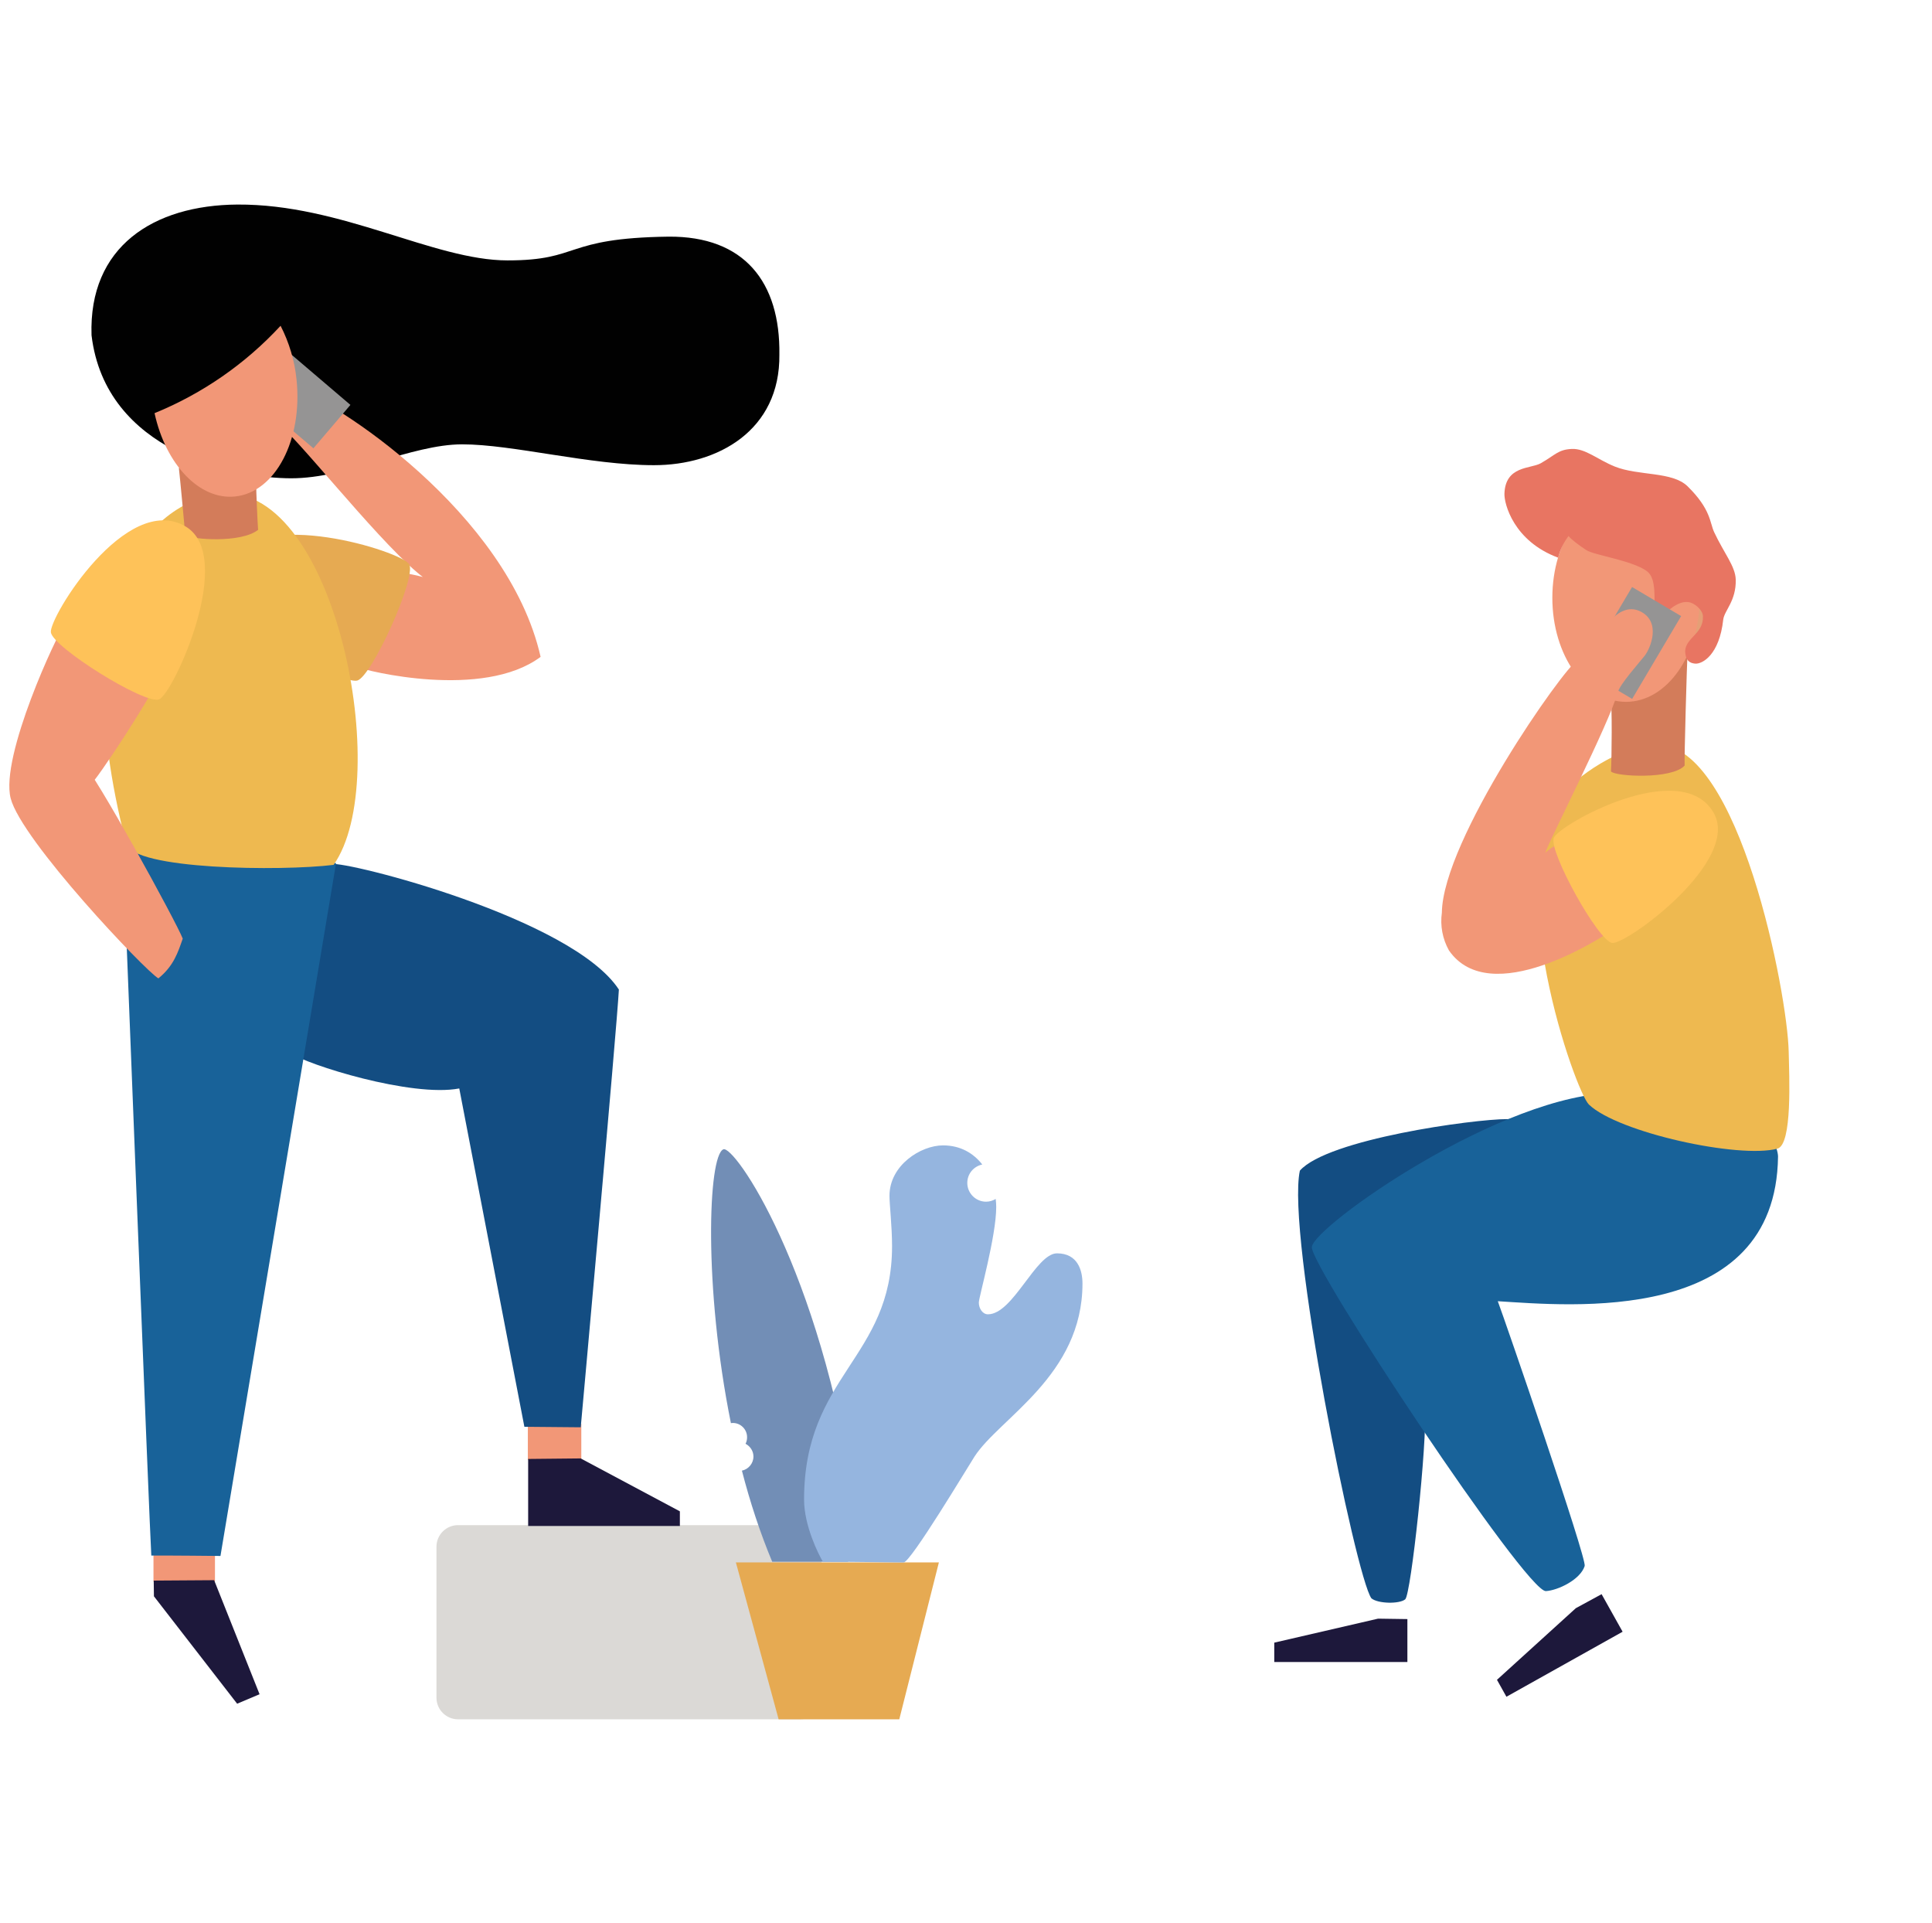 <?xml version="1.0" encoding="utf-8"?>
<!-- Generator: Adobe Illustrator 17.0.0, SVG Export Plug-In . SVG Version: 6.00 Build 0)  -->
<!DOCTYPE svg PUBLIC "-//W3C//DTD SVG 1.1//EN" "http://www.w3.org/Graphics/SVG/1.1/DTD/svg11.dtd">
<svg version="1.1" id="Layer_1" xmlns="http://www.w3.org/2000/svg" xmlns:xlink="http://www.w3.org/1999/xlink" x="0px" y="0px"
	 width="425px" height="423px" viewBox="0 0 425 423" enable-background="new 0 0 425 423" xml:space="preserve">
<g>
	<defs>
		<rect id="SVGID_1_" y="44.842" width="425" height="333.316"/>
	</defs>
	<clipPath id="SVGID_2_">
		<use xlink:href="#SVGID_1_"  overflow="visible"/>
	</clipPath>
	<path clip-path="url(#SVGID_2_)" fill="#134D82" d="M350.717,252.206c0-3.332-11.857-6.062-19.194-6.062
		c-7.336,0-39.444,4.399-45.577,11.333c-3.02,13.926,12.288,89.419,15.738,94.073c1.43,1.198,6.155,1.28,7.431,0.221
		c1.275-1.057,4.879-34.517,4.35-42.17c-0.529-7.651,6.005-35.494,6.005-35.494S350.717,255.521,350.717,252.206"/>
	<path clip-path="url(#SVGID_2_)" fill="#186299" d="M376.483,236.685c6.137,0,14.647,13.738,14.647,17.713
		c-0.482,37.261-45.91,32.757-61.649,31.801c1.535,4.043,19.62,56.621,19.116,58.237c-0.959,3.016-5.877,5.362-8.53,5.524
		c-4.343,0.269-51.721-71.207-51.49-75.66c0.23-4.453,42.179-34.122,67.139-33.891C380.676,240.639,370.345,236.685,376.483,236.685
		"/>
	<path clip-path="url(#SVGID_2_)" fill="#EEB950" d="M393.476,231.324c0.106,5.332,0.853,20.443-2.495,21.326
		c-8.449,2.243-35.008-3.528-41.462-9.713c-2.943-2.827-19.62-49.723-5.937-68.042c2.772-3.711,12.796-11.111,21.077-11.09
		C382.638,163.908,393.215,218.507,393.476,231.324"/>
	<path clip-path="url(#SVGID_2_)" fill="#D37C5A" d="M371.215,143.798c-0.106,1.365-0.737,23.258-0.631,24.589
		c-2.803,3.084-15.308,2.419-16.207,1.28c0.178-2.696,0.281-14.959-0.069-16.208"/>
	<g opacity="0.99" clip-path="url(#SVGID_2_)" enable-background="new    ">
		<g>
			<defs>
				<rect id="SVGID_3_" x="366.323" y="132.025" width="8.718" height="8.716"/>
			</defs>
			<clipPath id="SVGID_4_">
				<use xlink:href="#SVGID_3_"  overflow="visible"/>
			</clipPath>
			<g clip-path="url(#SVGID_4_)">
				<defs>
					<rect id="SVGID_5_" x="366.323" y="132.026" width="8.718" height="8.718"/>
				</defs>
				<clipPath id="SVGID_6_">
					<use xlink:href="#SVGID_5_"  overflow="visible"/>
				</clipPath>
				<path clip-path="url(#SVGID_6_)" fill="#E59E75" d="M366.323,136.385c0-2.407,1.951-4.359,4.359-4.359
					c2.407,0,4.359,1.951,4.359,4.359c0,2.408-1.951,4.359-4.359,4.359c-2.405,0.003-4.356-1.945-4.359-4.35V136.385z"/>
			</g>
		</g>
	</g>
	<path clip-path="url(#SVGID_2_)" fill="#F29777" d="M341.483,131.485c0-12.638,7.25-22.883,16.208-22.883
		c8.957,0,16.207,10.237,16.207,22.883c0,12.646-7.25,22.887-16.207,22.887C348.733,154.371,341.483,144.126,341.483,131.485"/>
	<rect x="33.762" y="341.25" clip-path="url(#SVGID_2_)" fill="#F29777" width="13.525" height="6.632"/>
	<rect x="116.115" y="313.172" clip-path="url(#SVGID_2_)" fill="#F29777" width="11.759" height="7.924"/>
	<path clip-path="url(#SVGID_2_)" fill="#010101" d="M20.135,73.734c-0.648-19.47,13.598-28.62,32.079-28.743
		c22.852-0.149,43.219,12.284,59.435,12.284s12.16-4.913,35.402-5.225c16.676-0.136,24.622,9.994,24.396,25.954
		c0.175,16.664-13.52,24.312-27.587,24.312c-14.066,0-31.081-4.585-42.195-4.585c-11.116,0-25.079,7.468-37.606,7.468
		C51.532,105.199,23.215,99.436,20.135,73.734"/>
	<path clip-path="url(#SVGID_2_)" fill="#F29777" d="M78.598,146.702c1.813,0.853,27.638,7.251,40.323-2.226
		c-7.17-31.754-45.816-56.782-54.411-59.136c-8.594-2.355-3.361,7.814-1.868,9.114c7.332,7.302,24.712,29.43,32.253,33.733
		c7.605,4.172,6.398,1.31,4.372,0.589c-2.026-0.721-9.29-2.986-12.186-2.871C84.186,126.021,76.786,145.854,78.598,146.702"/>
	<path clip-path="url(#SVGID_2_)" fill="#134D82" d="M72.938,190.05c3.211-0.695,52.888,11.848,63.202,27.6
		c-0.426,8.296-8.389,96.279-8.389,96.279l-12.399-0.111l-14.323-74.415c-10.45,2-33.52-5.195-37.312-7.874
		C59.925,228.85,69.722,190.74,72.938,190.05"/>
	<path clip-path="url(#SVGID_2_)" fill="#186299" d="M33.285,342.146c-0.324-4.342-6.223-154.6-6.223-154.6l46.866,2.291
		L48.498,342.231C48.498,342.231,36.33,342.103,33.285,342.146"/>
	<path clip-path="url(#SVGID_2_)" fill="#E6AA52" d="M51.553,123.423c5.054-11.942,36.838-2.201,38.467,0.7
		c1.63,2.9-8.24,24.712-11.439,25.57C75.382,150.55,45.65,137.375,51.553,123.423"/>
	<path clip-path="url(#SVGID_2_)" fill="#EEB950" d="M49.075,108.606c24.614-1.727,37.572,62.805,24.312,81.619
		c-11.473,1.421-44.171,1.083-45.638-4.692C13.23,129.028,34.113,109.651,49.075,108.606"/>
	
		<rect x="58.707" y="76.374" transform="matrix(-0.649 0.761 -0.761 -0.649 173.305 93.949)" clip-path="url(#SVGID_2_)" fill="#959494" width="12.546" height="21.161"/>
	<path clip-path="url(#SVGID_2_)" fill="#F29777" d="M34.031,150.818c-0.635,1.996-12.109,20.047-14.766,22.58
		c-2.657,2.534-3.873-7.874-1.207-5.741c2.666,2.132,20.84,35.333,22.141,38.793c-1.04,2.986-1.974,6.001-5.357,8.743
		c-2.899-1.651-30.159-30.407-32.501-39.624c-2.342-9.217,10.283-36.254,11.909-38.254
		C15.874,135.314,34.667,148.827,34.031,150.818"/>
	<path clip-path="url(#SVGID_2_)" fill="#D37C5A" d="M39.355,103.019c0.179,1.403,1.347,13.815,1.377,14.664
		c1.379,0.994,12.267,1.842,16.042-1.143c-0.145-2.047-0.426-8.722-0.426-9.95C56.347,105.36,39.184,101.611,39.355,103.019"/>
	<path clip-path="url(#SVGID_2_)" fill="#FEC259" d="M40.826,115.797c11.171,6.602-2.729,36.804-5.822,38.028
		c-3.092,1.225-23.39-11.46-23.813-14.744C10.769,135.797,27.774,108.085,40.826,115.797"/>
	<path clip-path="url(#SVGID_2_)" fill="#F29777" d="M61.721,71.652c-7.722,8.36-17.187,14.922-27.723,19.224
		c2.436,11.23,9.87,19.193,17.79,18.318c8.807-0.973,14.83-12.48,13.444-25.719C64.808,79.35,63.618,75.34,61.721,71.652"/>
	<path clip-path="url(#SVGID_2_)" fill="#DBD9D6" d="M100.766,335.45h75.205c2.625,0,4.753,2.128,4.753,4.754v33.201
		c0,2.625-2.128,4.754-4.753,4.754h-75.205c-2.624,0-4.753-2.128-4.753-4.754v-33.201C96.013,337.578,98.142,335.45,100.766,335.45"
		/>
	<polygon clip-path="url(#SVGID_2_)" fill="#1D183B" points="33.814,347.648 33.861,351.103 52.167,374.728 57.098,372.643 
		47.104,347.559 	"/>
	<polygon clip-path="url(#SVGID_2_)" fill="#1D183B" points="116.183,320.893 116.183,335.637 149.558,335.637 149.558,332.417 
		127.746,320.777 	"/>
	<path clip-path="url(#SVGID_2_)" fill="#E87562" d="M330.944,108.623c0.184-6.24,5.775-5.472,7.997-6.735
		c3.232-1.847,3.839-3.011,6.824-3.144c2.986-0.132,5.672,2.342,9.43,3.861c5.216,2.107,12.655,1.04,16.037,4.355
		c5.157,5.063,4.88,8.018,5.835,10.061c2.183,4.666,4.692,7.546,4.76,10.479c0.112,4.692-2.529,6.794-2.755,8.804
		c-0.852,7.715-4.564,9.767-6.137,9.66c-1.944-0.137-2.175-1.57-2.235-2.785c0.171-2.986,4.087-3.8,3.912-7.677
		c-0.06-1.28-1.757-2.913-3.289-3.08c-2.376-0.264-4.798,2.248-5.66,3.169c-0.827-0.772-1.735-1.514-1.705-2.56
		c0.064-3.625-0.085-6.236-1.706-7.425c-3.211-2.35-11.588-3.488-13.286-4.606c-1.698-1.118-3.247-2.287-3.924-3.102
		c-1.073,1.417-1.849,3.036-2.282,4.76C332.919,119.004,330.884,110.769,330.944,108.623"/>
	<polygon clip-path="url(#SVGID_2_)" fill="#959494" points="359.021,129.113 369.817,135.51 359.038,153.723 348.243,147.325 	"/>
	<path clip-path="url(#SVGID_2_)" fill="#F29777" d="M354.048,205.008c-1.68,1.092-26.196,17.189-35.311,4.035
		c-1.41-2.522-1.957-5.437-1.557-8.299c0.188-15.986,26.782-53.836,29.83-55.52c3.05-1.685,3.839-3.694,4.641-5.119
		c0.802-1.424,4.559-7.912,9.191-5.629c4.632,2.281,2.269,8.104,0.926,9.789c-1.344,1.683-5.345,6.188-5.818,7.839
		c-2.132,7.425-15.086,32.581-16.037,35.499c1.962-1.966,5.327-2.917,5.327-2.917S355.729,203.911,354.048,205.008"/>
	<polygon clip-path="url(#SVGID_2_)" fill="#1D183B" points="309.596,356.114 309.596,365.562 280.312,365.562 280.312,361.297 
		303.143,356.02 	"/>
	<polygon clip-path="url(#SVGID_2_)" fill="#1D183B" points="352.317,350.634 356.94,358.896 331.383,373.197 329.302,369.473 
		346.648,353.718 	"/>
	<path clip-path="url(#SVGID_2_)" fill="#FEC259" d="M376.939,178.721c6.176,10.582-19.194,29.088-22.29,28.679
		c-3.096-0.41-14.015-20.209-12.854-23.108C342.954,181.392,369.735,166.378,376.939,178.721"/>
	<polygon clip-path="url(#SVGID_2_)" fill="#E6AA52" points="197.824,378.157 171.281,378.157 161.881,343.654 206.535,343.654 	"/>
	<path clip-path="url(#SVGID_2_)" fill="#728EB6" d="M188.015,330.246c-7.688-51.471-26.512-78.475-28.898-77.453
		c-3.37,1.478-4.355,30.376,1.667,60.221c0.151,0,0.264-0.038,0.416-0.038c1.742,0,3.144,1.401,3.144,3.143
		c0,0.531-0.114,1.023-0.341,1.44c1.023,0.53,1.741,1.59,1.741,2.802c0,1.516-1.097,2.803-2.537,3.106
		c1.78,6.894,4.014,13.71,6.666,20.035h16.664C186.538,343.502,189.151,337.746,188.015,330.246"/>
	<path clip-path="url(#SVGID_2_)" fill="#95B5DF" d="M232.517,275.67c-4.659,0-9.658,13.408-15.187,13.408
		c-1.212,0-2.008-1.327-2.008-2.576c0-1.212,3.826-14.543,3.826-21.02c0-0.568-0.039-1.174-0.114-1.78
		c-0.605,0.379-1.364,0.606-2.121,0.606c-2.272,0-4.128-1.856-4.128-4.128c0-2.008,1.401-3.637,3.295-4.053
		c-1.931-2.462-4.773-4.204-8.635-4.204c-4.885,0-11.779,4.356-11.779,11.097c0,1.894,0.568,6.704,0.568,11.06
		c0,24.693-19.354,28.405-19.354,55.75c0,5.757,3.182,12.082,4.128,13.635c0,0,16.21,0.19,17.763,0.19
		c1.553,0,14.164-21.058,15.604-23.293c5.492-8.483,23.748-17.8,23.748-38.063C238.122,279.458,237.099,275.67,232.517,275.67"/>
</g>
</svg>
